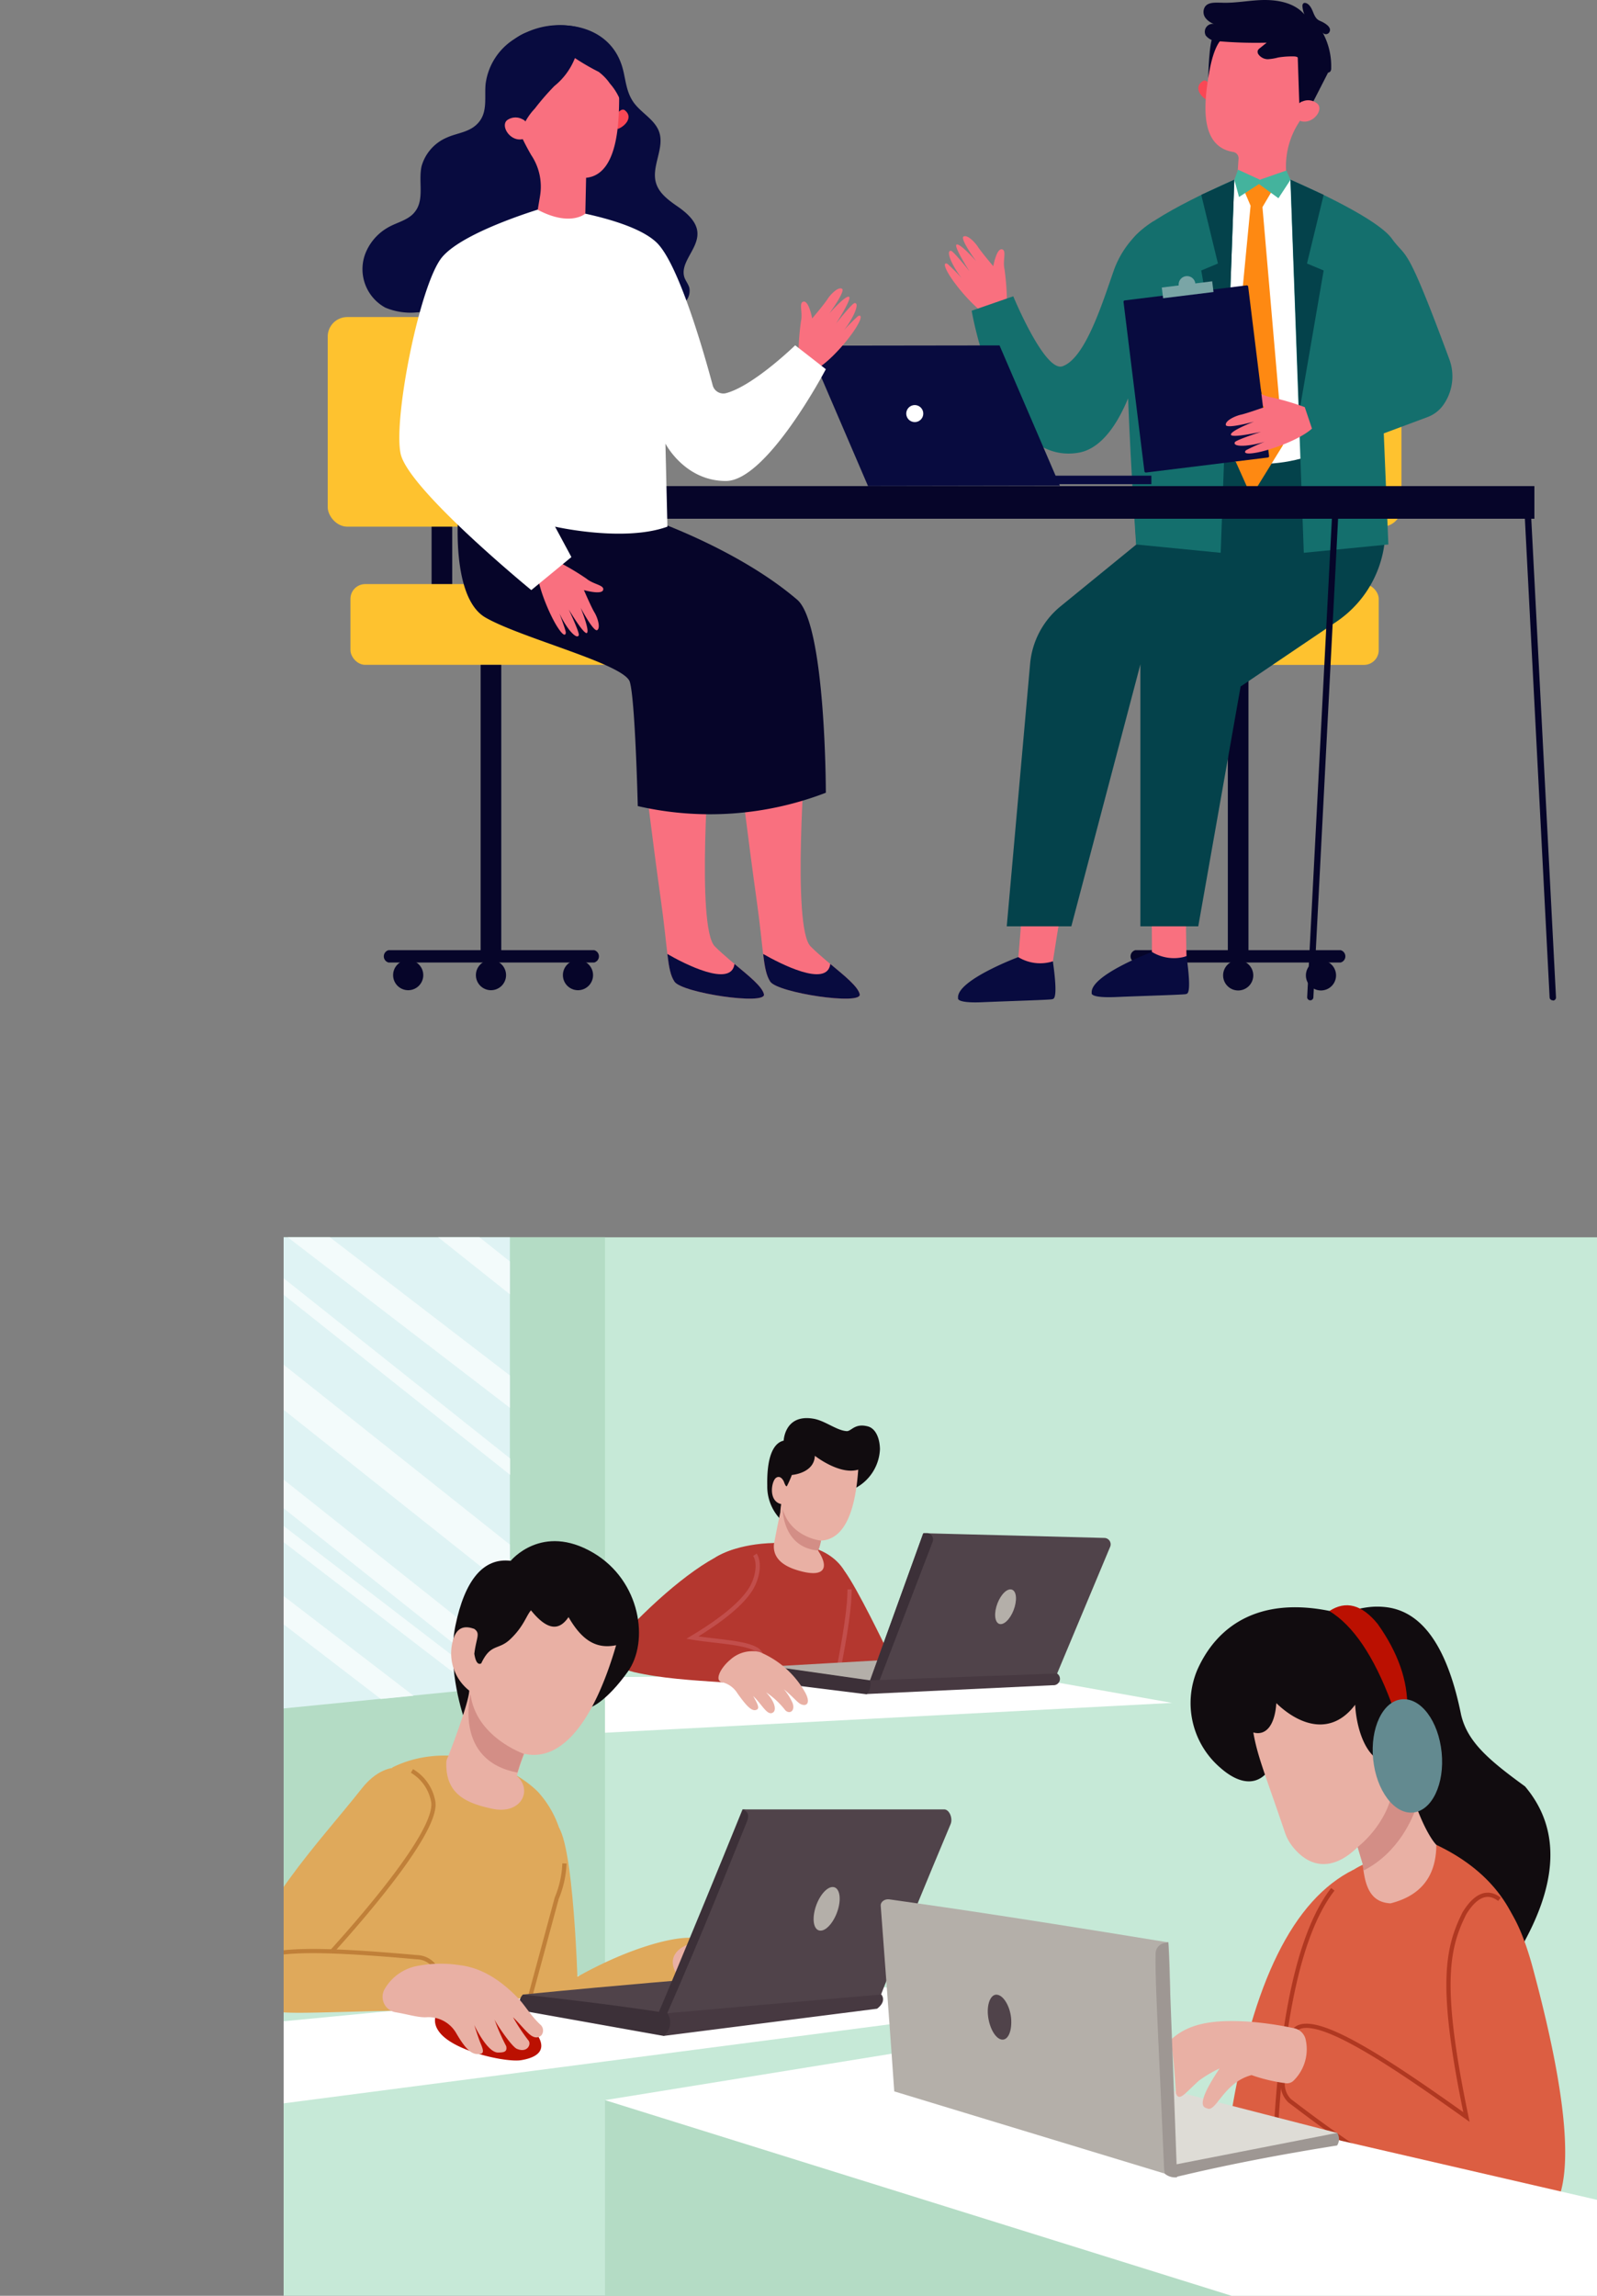 <svg xmlns="http://www.w3.org/2000/svg" xmlns:xlink="http://www.w3.org/1999/xlink" width="250" height="359.37" viewBox="0 0 250 359.37">
  <rect x="0" y="0" width="250" height="359.37" fill="#808080" stroke="none"/>
  <defs>
    <style>
      .a, .ac, .af, .u {
        fill: none;
      }

      .b {
        fill: #060529;
      }

      .c {
        fill: #fec22f;
      }

      .d {
        fill: #f9707f;
      }

      .e {
        fill: #080b3f;
      }

      .f {
        fill: #f94755;
      }

      .g {
        fill: #04424b;
      }

      .h, .r {
        fill: #fff;
      }

      .i {
        fill: #146f6d;
      }

      .j {
        fill: #fe8912;
      }

      .k {
        fill: #44b39d;
      }

      .l {
        fill: #7aa5a6;
      }

      .m {
        clip-path: url(#a);
      }

      .n {
        fill: #c6e9d7;
      }

      .o {
        fill: #b4dcc5;
      }

      .ab, .ac, .ad, .ae, .af, .ag, .ah, .aj, .o, .p, .r, .s, .t, .u, .v, .w, .x, .y, .z {
        fill-rule: evenodd;
      }

      .p {
        fill: #dff3f4;
      }

      .q {
        fill: #f3fbfb;
      }

      .s {
        fill: #110c0f;
      }

      .t {
        fill: #b4372f;
      }

      .u {
        stroke: #c24e4b;
      }

      .ac, .af, .u {
        stroke-miterlimit: 10;
        stroke-width: 0.66px;
      }

      .v {
        fill: #b4afa9;
      }

      .w {
        fill: #50434a;
      }

      .x {
        fill: #3c3038;
      }

      .y {
        fill: #473941;
      }

      .ai, .z {
        fill: #e9b0a4;
      }

      .aa {
        fill: #d38e86;
      }

      .ab {
        fill: #dfa95b;
      }

      .ac {
        stroke: #c08039;
      }

      .ad {
        fill: #bb1001;
      }

      .ae {
        fill: #dc5e42;
      }

      .af {
        stroke: #b03821;
      }

      .ag {
        fill: #9e9793;
      }

      .ah {
        fill: #dedcd6;
      }

      .aj {
        fill: #638a90;
      }
    </style>
    <clipPath id="a">
      <rect class="a" x="44.4" y="193.68" width="205.6" height="165.69"/>
    </clipPath>
  </defs>
  <g>
    <g>
      <g>
        <rect class="b" x="199.89" y="79.66" width="3.23" height="15.08"/>
        <rect class="c" x="173.57" y="91.44" width="42.26" height="12.64" rx="2.31"/>
        <rect class="c" x="186.58" y="49.63" width="32.81" height="32.81" rx="3.06"/>
        <rect class="b" x="192.21" y="104.07" width="3.23" height="45.63"/>
        <path class="b" d="M209.85,150.67H177.74a1,1,0,0,1,0-1.94h32.11a1,1,0,0,1,0,1.94Z"/>
        <path class="b" d="M182.57,152.68a2.36,2.36,0,1,0-2.36,2.36A2.36,2.36,0,0,0,182.57,152.68Z"/>
        <path class="b" d="M209.15,152.68a2.36,2.36,0,1,0-2.36,2.36A2.36,2.36,0,0,0,209.15,152.68Z"/>
        <path class="b" d="M196.19,152.68a2.36,2.36,0,1,0-2.36,2.36A2.36,2.36,0,0,0,196.19,152.68Z"/>
      </g>
      <g>
        <path class="d" d="M157.63,47.45a39.61,39.61,0,0,0-.38-5.31c-.33-1.41.4-3-.43-3.12s-1.33,2.65-1.33,2.65-1.9-2.25-2.38-3-1.69-2-2.28-1.64,2,3.88,2,3.88-2.45-2.8-3.06-2.64,2,4.2,2,4.2-2.47-3.12-2.88-3.2-.52.45.09,1.76a13.89,13.89,0,0,0,1.57,2.51,30.7,30.7,0,0,0-2.22-2.23c-.31-.17-.87-.17.24,1.68s4.15,5.48,6.41,6.67Z"/>
        <path class="d" d="M160.07,141.67s-.62,8.19-.68,8.3.58,1.12.58,1.12l2.54.46,2.31-1.07s1.25-8,1.5-9.16S160.07,141.67,160.07,141.67Z"/>
        <path class="e" d="M164.82,150.48a6.58,6.58,0,0,1-5.42-.66s-9.72,3.64-9.42,6.41c0,0-.41.83,3.8.65s10.76-.37,10.93-.47S165.71,156.76,164.82,150.48Z"/>
        <path class="d" d="M180.26,141s.11,8,.05,8.15.59,1.12.59,1.12l2.53.45,2.31-1.06s-.2-7.46,0-8.64S180.26,141,180.26,141Z"/>
        <path class="e" d="M185.74,149.68a6.58,6.58,0,0,1-5.41-.67s-9.72,3.65-9.43,6.42c0,0-.41.82,3.8.64s10.76-.36,10.93-.46S186.63,156,185.74,149.68Z"/>
        <g>
          <path class="f" d="M189.51,13.44s-.61-1.15-1.22-.76c-1.54,1-.23,2.56.7,3Z"/>
          <path class="d" d="M189.55,9.43h0c0-.11,0-.23,0-.34a8.83,8.83,0,1,1,16.49,5.11c-1,2-1.88,3.68-2.77,5.07a12.62,12.62,0,0,0-1.92,7.78l.17,2.14c-5.67,2.39-7.89-.51-7.89-.51l.26-3.89a1,1,0,0,0-.84-1h0C186.42,22.71,189.28,12.45,189.55,9.43Z"/>
          <polygon class="b" points="207.9 11.37 204.97 17.1 203.41 16.64 203.15 8.87 207.9 11.37"/>
          <path class="d" d="M203.18,16.42a1.25,1.25,0,0,1,.74-.55,2.21,2.21,0,0,1,2.39.44c1,1.18-1.45,3.84-3.47,2.22C202.84,18.53,202.28,17.87,203.18,16.42Z"/>
          <path class="b" d="M191.28,6.14s-1.35.78-2.14,6.08c0,0,.11-6,.83-6.58S191.28,6.14,191.28,6.14Z"/>
        </g>
        <path class="g" d="M216.69,75.62l-28.83-8.35L177.3,75.34l.59,9.89h0L166,94.93a13.1,13.1,0,0,0-4.74,8.95L157.6,145h10.11l10.81-41v41h9.06l6.63-37.54,15-10.14a17.38,17.38,0,0,0,7.65-14.85Z"/>
        <path class="h" d="M202,28.13h-8.8l-3.41,14.75v28.3s8.08,3.91,18.71-1.2l-3.1-33.12Z"/>
        <path class="i" d="M202,28.13s13.28,5.62,15.89,9.23c2.41,3.34,2.07.17,9,18.89a7.74,7.74,0,0,1-1,7.21,5.27,5.27,0,0,1-2.43,1.83l-6.84,2.55.72,17.39-13.24,1.3Z"/>
        <path class="i" d="M193.23,28.13S180,33.75,177.35,37.36s.5,47.87.5,47.87l13.24,1.3Z"/>
        <polygon class="j" points="199.18 29.79 197.63 32.42 200.85 69.67 195.88 77.7 192.19 69.47 195.77 32.2 194.64 29.56 197.67 28.43 199.18 29.79"/>
        <polygon class="k" points="202.03 28.13 201.37 26.69 197.23 28.13 193.81 26.56 193.23 28.13 193.96 30.84 197.08 28.81 200.13 31.03 202.03 28.13"/>
        <path class="b" d="M204.9.77c-.25-.26-.72-.47-.93-.17a.65.65,0,0,0-.08.42,4.34,4.34,0,0,0,.3,1.23C202.71.51,200.23,0,198,0s-4.56.53-6.84.42c-.9,0-2-.11-2.52.63a1.55,1.55,0,0,0,.08,1.77,2.77,2.77,0,0,0,1.59,1,1.24,1.24,0,0,0-1.55,1.75,2.47,2.47,0,0,0,2.07.89,68.77,68.77,0,0,0,7.46.22l-1.08.87a.94.94,0,0,0-.31.35.69.69,0,0,0,.11.62,1.84,1.84,0,0,0,1.45.75A8,8,0,0,0,200.09,9a13.45,13.45,0,0,1,2.46-.17,1.43,1.43,0,0,1,.5.09,1.68,1.68,0,0,1,.49.47,7.16,7.16,0,0,0,3.58,1.9c.4.13.94.2,1.17-.16a.85.85,0,0,0,.1-.47A11,11,0,0,0,207,5a.62.62,0,0,0,1.12,0c.35-.66-.47-1.2-.94-1.47s-.83-.3-1.14-.71C205.56,2.22,205.51,1.4,204.9.77Z"/>
        <polygon class="g" points="207.21 30.5 204.6 41.25 207.21 42.34 203.37 64.62 202.03 28.13 207.21 30.5"/>
        <path class="i" d="M180.59,34.62a15,15,0,0,0-6.25,7.76c-1.86,5.35-4.48,13.69-8,14.95-2.79,1-7.72-10.95-7.72-10.95l-6.51,2.26s4.08,24.41,16.74,22.22c8-1.39,10.7-19.06,10.7-19.06Z"/>
        <polygon class="g" points="188.05 30.5 190.66 41.25 188.05 42.34 191.9 64.62 193.23 28.13 188.05 30.5"/>
        <g>
          <g>
            <rect class="e" x="177.44" y="45.75" width="19.66" height="27.15" rx="0.21" transform="translate(-5.85 23.36) rotate(-7.03)"/>
            <rect class="l" x="181.94" y="44.52" width="7.95" height="1.69" transform="translate(-4.15 23.09) rotate(-7.03)"/>
            <path class="l" d="M187.12,44.36A1.31,1.31,0,1,0,186,45.83,1.31,1.31,0,0,0,187.12,44.36Z"/>
          </g>
          <path class="d" d="M204.25,63.73a40.93,40.93,0,0,0-5.2-1.53c-1.46-.18-2.73-1.44-3.12-.68S198,63.71,198,63.71s-2.82,1-3.73,1.2-2.46.92-2.38,1.6,4.4-.5,4.4-.5-3.54,1.35-3.6,2,4.7-.41,4.7-.41-3.85,1.25-4.07,1.61.24.66,1.71.54a14.19,14.19,0,0,0,2.95-.6,31.61,31.61,0,0,0-2.91,1.32c-.27.24-.47.77,1.69.37s6.69-2,8.62-3.75Z"/>
          <polygon class="e" points="197.38 60.97 197.73 63.81 195 63.62 194.63 61.27 195.38 60.07 197.38 60.97"/>
        </g>
      </g>
      <rect class="b" x="80.13" y="76.09" width="160.07" height="5.11"/>
      <path class="b" d="M205.09,156.58h0a.48.48,0,0,1-.46-.51l4-77.44a.49.49,0,0,1,.51-.46.47.47,0,0,1,.46.5l-4,77.45A.48.48,0,0,1,205.09,156.58Z"/>
      <path class="b" d="M243.06,156.58a.48.48,0,0,1-.48-.46l-4-77.45a.49.49,0,0,1,1,0l4,77.44a.48.48,0,0,1-.46.51Z"/>
      <g>
        <polygon class="e" points="126.44 54.11 156.47 54.07 165.92 76.03 135.88 76.08 126.44 54.11"/>
        <rect class="e" x="160.02" y="74.7" width="20.11" height="1.33" transform="matrix(-1, 0, 0, -1, 340.26, 150.49)"/>
        <path class="h" d="M144.53,64.75a1.33,1.33,0,1,0-1.33,1.32A1.33,1.33,0,0,0,144.53,64.75Z"/>
      </g>
      <g>
        <path class="d" d="M126.1,117.37s-2.16,27.81.79,30.77,7.3,5.72,7.69,7.49-12.81-.2-14-2-1-4.73-2.17-13-3-23.27-3-23.27Z"/>
        <path class="e" d="M134.58,155.63c-.27-1.21-2.36-2.87-4.6-4.74-.5,3.79-7.95-.1-10.51-1.56.25,2.15.5,3.4,1.11,4.33C121.77,155.43,135,157.4,134.58,155.63Z"/>
        <path class="d" d="M111.11,117.37s-2.17,27.81.79,30.77,7.29,5.72,7.69,7.49-12.82-.2-14-2-1-4.73-2.17-13-3-23.27-3-23.27Z"/>
        <path class="e" d="M119.59,155.63c-.27-1.21-2.37-2.87-4.61-4.74-.49,3.79-8-.1-10.51-1.56.26,2.15.5,3.4,1.12,4.33C106.77,155.43,120,157.4,119.59,155.63Z"/>
        <g>
          <rect class="b" x="67.56" y="79.66" width="3.23" height="15.08"/>
          <rect class="c" x="54.86" y="91.44" width="42.26" height="12.64" rx="2.31" transform="translate(151.98 195.51) rotate(180)"/>
          <rect class="c" x="51.3" y="49.63" width="32.81" height="32.81" rx="3.06" transform="translate(135.41 132.07) rotate(180)"/>
          <rect class="b" x="75.24" y="104.07" width="3.23" height="45.63"/>
          <path class="b" d="M93,150.67H60.84a1,1,0,0,1,0-1.94H93a1,1,0,0,1,0,1.94Z"/>
          <path class="b" d="M88.12,152.68A2.36,2.36,0,1,1,90.48,155,2.36,2.36,0,0,1,88.12,152.68Z"/>
          <path class="b" d="M61.54,152.68A2.36,2.36,0,1,1,63.9,155,2.36,2.36,0,0,1,61.54,152.68Z"/>
          <path class="b" d="M74.5,152.68A2.36,2.36,0,1,1,76.86,155,2.36,2.36,0,0,1,74.5,152.68Z"/>
        </g>
        <path class="b" d="M71.78,79.66s-1.34,13.79,4.21,17,21.75,7.28,22.6,10.07,1.25,19.45,1.25,19.45a50.53,50.53,0,0,0,29.44-2.09s0-26.38-4.49-30.22c-9.43-8.06-23.25-12.71-23.25-12.71Z"/>
        <path class="d" d="M125,55.64a39.83,39.83,0,0,1,.38-5.32c.33-1.41-.4-3,.43-3.11s1.33,2.64,1.33,2.64,1.9-2.24,2.38-3,1.69-2,2.29-1.65-2,3.89-2,3.89,2.45-2.8,3.07-2.64-2,4.19-2,4.19,2.47-3.12,2.88-3.19.52.44-.09,1.76a14,14,0,0,1-1.57,2.5,30.7,30.7,0,0,1,2.22-2.23c.31-.16.87-.17-.24,1.69s-4.15,5.47-6.41,6.67Z"/>
        <path class="d" d="M87.23,87.87a39.77,39.77,0,0,1,4.59,2.72c1.11.92,2.87,1,2.59,1.78s-3,0-3,0,1.16,2.7,1.64,3.48,1,2.39.45,2.78-2.6-3.49-2.6-3.49,1.41,3.45,1,3.92-2.86-3.65-2.86-3.65,1.69,3.6,1.57,4-.63.27-1.53-.86A13.76,13.76,0,0,1,87.57,96s1,2.63,1,3-.24.86-1.4-1-3-6.16-3.1-8.72Z"/>
        <path class="e" d="M106.3,32.48c-1.44-1-3.07-2.1-3.59-3.79-.81-2.59,1.34-5.44.49-8-.69-2.05-3-3.07-4.16-4.88S97.94,12,97.3,10.13C95.24,4,88.14,2.81,82.78,4.94a12.11,12.11,0,0,0-2.29,1.19,9.79,9.79,0,0,0-4.47,7c-.2,2,.33,4.24-1,5.92s-3.38,1.71-5.08,2.49A6.91,6.91,0,0,0,66,26c-.54,2.36.47,5.16-1,7.09-1,1.38-2.88,1.7-4.3,2.54a8.09,8.09,0,0,0-3.54,4.15,6.86,6.86,0,0,0,3.15,8.37,10.2,10.2,0,0,0,4.93.75,28,28,0,0,0,9.38-2.09c2.92-1.21,5.71-2.93,8.85-3.24,2.73-.26,5.42.57,8.12,1s5.43.54,7.92,1.59c1.1.47,2.13,1.12,3.26,1.56a4.85,4.85,0,0,0,3.51.18A2.52,2.52,0,0,0,107.9,45c-.16-.52-.53-1-.72-1.47-.87-2.3,2-4.43,2-6.9C109.22,34.9,107.73,33.51,106.3,32.48Z"/>
        <path class="h" d="M85.56,32.39s-12.94,3.72-16.38,7.9S61.55,65.44,62.71,71,83.17,92.37,83.17,92.37l6.28-5.17-2.56-4.76s10.77,2.47,17.59,0l-.31-13s3,5.85,9.46,5.85,15.65-17.5,15.65-17.5l-4.8-3.74S118,60.36,113.7,61.53a1.72,1.72,0,0,1-2.13-1.21c-1.21-4.52-5.27-19-8.79-22.36C98.59,33.94,85.56,32.39,85.56,32.39Z"/>
        <path class="f" d="M96.52,17.89s.75-1.08,1.31-.62c1.43,1.16-.18,2.63-1.16,2.93Z"/>
        <path class="d" d="M87.64,4.41a8.91,8.91,0,0,0-7.83,12.35,38.72,38.72,0,0,0,3.34,7.5,8.87,8.87,0,0,1,1.4,6.35l-.37,2.23c5.13,2.71,7.45.6,7.45.6l.12-5.61h0c5.63-.54,5.12-10.91,5.19-14h0c0-.11,0-.23,0-.34A8.91,8.91,0,0,0,87.64,4.41Z"/>
        <path class="e" d="M86.79,13.46A39.47,39.47,0,0,0,83.72,17a9.65,9.65,0,0,0-2.36,4.28,11.43,11.43,0,0,1-3-4.45,8.52,8.52,0,0,1-.77-2.4A9.44,9.44,0,0,1,78,10.89a9.7,9.7,0,0,1,1.89-4.16,7.44,7.44,0,0,1,2.53-1.67,12.5,12.5,0,0,1,7-1,9,9,0,0,1,6,3.58c1.75,2.51,1.88,5.78,1.95,8.84a9.07,9.07,0,0,0-1.89-3.4,7.85,7.85,0,0,0-1.76-1.83A36.74,36.74,0,0,1,90,9.09,10.55,10.55,0,0,1,86.79,13.46Z"/>
        <path class="d" d="M82.47,19.32a1.35,1.35,0,0,0-.68-.65,2.24,2.24,0,0,0-2.45.18c-1.12,1.07,1,4,3.23,2.62C82.57,21.47,83.2,20.87,82.47,19.32Z"/>
      </g>
    </g>
    <g class="m">
      <rect class="n" x="33.16" y="193.68" width="251.38" height="165.69"/>
      <g>
        <path class="o" d="M94.71,308.78V184.51a56.43,56.43,0,0,0-6.46-.55c-41.63-1.08-55.09,18.45-55.09,18.45V315.3Z"/>
        <path class="p" d="M79.82,184c-35,1.52-46.66,18.38-46.66,18.38v66.16l46.66-4.63Z"/>
        <g>
          <polygon class="q" points="33.16 227.16 79.45 263.98 79.82 263.94 79.82 259.77 33.16 222.67 33.16 227.16"/>
          <polygon class="q" points="77.39 264.19 33.16 230.24 33.16 232.77 74.46 264.48 77.39 264.19"/>
          <polygon class="q" points="33.16 211.74 79.82 248.84 79.82 241.78 33.16 204.68 33.16 211.74"/>
          <polygon class="q" points="64.74 265.44 33.16 241.2 33.16 245.64 59.62 265.95 64.74 265.44"/>
          <path class="q" d="M60.07,186.89,79.82,202.6v-5.14L65.08,185.74Q62.44,186.27,60.07,186.89Z"/>
          <path class="q" d="M38,197.58l41.85,33.28v-2.57l-40.22-32C39,196.74,38.47,197.17,38,197.58Z"/>
          <path class="q" d="M79.82,215.3,48.33,191.13c-1.42.67-2.73,1.36-3.93,2.05l35.42,27.19Z"/>
        </g>
      </g>
      <path class="o" d="M94.71,391H318.27a81.15,81.15,0,0,1-44.31-23L94.71,328.74Z"/>
      <g>
        <polygon class="r" points="94.71 271.23 183.48 266.56 157.24 261.9 94.71 262.54 94.71 271.23"/>
        <g>
          <path class="s" d="M122,237.63a7.4,7.4,0,0,1-1.89-5.06c-.11-5.6,1.51-6.83,2.57-7.06,0,0,.15-4.23,4.69-3.43,1.79.31,3.63,1.86,5.2,1.94.72,0,1.26-1.28,3.29-.74,1.24.33,1.86,1.88,1.89,3.55a7.24,7.24,0,0,1-3.65,6C132.56,233.52,122,237.63,122,237.63Z"/>
          <path class="t" d="M128.54,260.49c2.67-9,3.71-14.5,3.71-14.5,1.95,2.62,6.41,11.9,6.41,11.9C138.43,264,135.85,263.55,128.54,260.49Z"/>
          <path class="t" d="M132.94,247.44c.2,2.17-.15,6.29-2,15.22,0,0-7.59.11-24.49-.35,0,0,1.74-6.54,5.59-18.55,0,0,2.72-1.87,8.15-2.19C126.38,241.2,131.25,242.79,132.94,247.44Z"/>
          <path class="t" d="M117.6,248.58c1.71-2.86,1.62-7.47-3.08-5.92-4.36,1.45-11.15,6.88-17.45,13.73-1.76,2.1-1.66,4.42,2.14,5.34,4.31,1,9,1.28,13.91,1.61l5.82-4.74c-1.2-1.57-6.73-1.66-10.55-2.31C113.28,253.35,116.29,250.77,117.6,248.58Z"/>
          <path class="u" d="M133,248.79c0,2.42-.52,6.52-2,13.87"/>
          <path class="u" d="M115.2,261.65l3.74-3c-1.2-1.57-6.73-1.66-10.55-2.31,4.89-2.94,7.9-5.52,9.21-7.71,1-1.69,1.39-4,.58-5.26"/>
          <g>
            <path class="v" d="M120.88,260.85q19.63,6.75,17.59-1Z"/>
            <path class="w" d="M172.9,240.74,144.67,240a.18.18,0,0,0-.17.11l-8.67,24c20.52-2.42,25.73-.83,29.54-1.87l8.42-20.12A1,1,0,0,0,172.9,240.74Z"/>
            <path class="v" d="M158.17,248.79c-.8,0-1.78,1.22-2.2,2.72s-.11,2.72.68,2.72,1.78-1.22,2.2-2.72S159,248.79,158.17,248.79Z"/>
            <path class="x" d="M144.5,240.08l-8.67,24,1.52-.17L146,241.34a1,1,0,0,0-.83-1.36h-.5A.18.18,0,0,0,144.5,240.08Z"/>
            <path class="y" d="M164.84,263.79l-29.35,1.39.69-2.15,29.3-1.07A1,1,0,0,1,164.84,263.79Z"/>
            <path class="x" d="M135.68,265.21a2.34,2.34,0,0,0,.5-2.18L121,260.86l-.36,2.48Z"/>
          </g>
          <path class="z" d="M125.93,264.73a14.59,14.59,0,0,0-7-6.13,5.13,5.13,0,0,0-4.63,1.22c-1.56,1.3-2.54,3.34-1.19,3.52a3.86,3.86,0,0,1,2.31,1.69c1.41,2,2.21,2.8,2.87,2.65s.47-.71-.39-2.19c1.4,1.3,2.2,3.15,3.1,2.58.59-.37.31-1.74-1.07-3.16a12.83,12.83,0,0,1,3,2.8c.59.62,1.56.23,1.17-1.06a8.32,8.32,0,0,0-1.39-2.23c1.52,1.26,2.13,2.12,2.7,2.36C126.42,267.19,126.93,266.4,125.93,264.73Z"/>
          <path class="z" d="M134.35,230.05c-2.91.89-6.79-2.17-6.79-2.17-.11,2.75-3.6,3-3.6,3a16,16,0,0,1-.77,1.74c-.17.2-.45-.61-.46-.65s-.47-1.13-1.22-.66-1.29,3.67.78,4.13h0a11.9,11.9,0,0,0-.14,1.31s-.34,1.48-1,5c-.16,2,1.19,3.39,4.12,4.17,3.66,1,4.65-.37,2.79-3.21a9,9,0,0,0,.43-1.55Q133.59,240.92,134.35,230.05Z"/>
          <path class="aa" d="M128.1,242.71h0a9,9,0,0,0,.43-1.55h0s-4.67-.45-6-4.88c0,0,0,6,5.61,6.43Z"/>
        </g>
      </g>
      <g>
        <path class="s" d="M72.68,269.07s-2.78-7.79-1.4-14.54c1.47-7.21,4.4-10.74,8.67-10.21,0,0,4.87-6,12.93-1.25,7.46,4.4,8.75,13.92,5.41,18.59s-5.67,5.52-5.67,5.52Z"/>
        <path class="ab" d="M82.1,314.45c-1.21-9.67-.56-21.7,5.38-28.4,2.61,4.16,3.07,28.37,3.07,28.37Z"/>
        <path class="ab" d="M109.91,303.81c4.62,4.16-4.86,8.7-4.86,8.7s-7,1.47-20,.71a2.34,2.34,0,0,1,.8-1C97.09,304.69,108.07,302.15,109.91,303.81Z"/>
        <path class="ab" d="M46.34,314.9c9.85-24.8,15.11-38.25,15.11-38.25,8.29-4.09,18.17-.75,22.77,3.84a15.81,15.81,0,0,1,2.93,16.65l-4.68,17.31Z"/>
        <polygon class="r" points="33.16 330.71 160.75 314.07 122.27 308.89 33.16 317.48 33.16 330.71"/>
        <path class="z" d="M89,253.13c2.08,3.6,4.31,5.05,7.45,4.4-3.64,12.5-8.78,18.25-14.36,17A26.73,26.73,0,0,0,80.91,278c2.51,2.2.72,6.12-3.9,5.12-3.94-.85-7.29-2.24-7.14-7.23a1.49,1.49,0,0,1,.17-.68c.36-.76,3.47-9,3.41-10.58a7.41,7.41,0,0,1-2.61-7.6c.53-2.24,1.75-2.66,3.41-2.05,1,.72.32,1.32,0,3.89.2,1.26.56,1.77,1.08,1.51,1.51-3.2,2.67-2,4.56-3.8,2.1-2,2.48-3.65,3.23-4.51C86.07,255.73,87.8,254.88,89,253.13Z"/>
        <path class="ab" d="M37,310.66c2.79-11.87,12.82-22.07,19.65-30.72,4.17-5.29,9.69-3.83,11.15,1.93S47.73,310,47.73,310c-1.16,3.11,6.52,4.78,6.52,4.78-5.27.06-5.58.12-5.58.12C45.9,314.86,36.87,313.35,37,310.66Z"/>
        <path class="ab" d="M65.3,306.4c-23.5-2.11-26.68-.78-28.31,4.26-.46,1.43-.4,4.24,8.94,4.4,3.69.06,12-.31,22-.43,0,0,.25-1.42.76-4.26A3.48,3.48,0,0,0,65.3,306.4Z"/>
        <path class="ac" d="M88.36,291.69a15.65,15.65,0,0,1-1.21,5.45l-4.68,17.31"/>
        <path class="ac" d="M64.49,277.21a7,7,0,0,1,3.3,4.66c1,4.17-9.66,16.77-15.85,23.62"/>
        <path class="ac" d="M68.65,310.37a3.48,3.48,0,0,0-3.35-4c-18.59-1.67-24.46-1.19-26.91,1.58"/>
        <path class="ad" d="M82,316.16a17.88,17.88,0,0,0-4.64-2.58c-3.91-1.68-5.06-.93-6-.7-2.53.67-4.21,2.93-2.69,5.06l0,0c2.14,3.15,10.66,4.95,12.94,4.54C85.49,321.83,85.91,319.7,82,316.16Z"/>
        <path class="z" d="M109,312.26c6.24-3.1,7.82-9.18,1.36-8.5C105.3,304.29,102.76,307.39,109,312.26Z"/>
        <g>
          <path class="w" d="M103.38,315.46c-9.72.69-18.13-.93-21.52-3.25,16.77-1.64,27.78-2.49,27.78-2.49C106,313,103.38,315.46,103.38,315.46Z"/>
          <path class="x" d="M109.81,312.5q12.59-29.12,6.43-29.27c-8.93,22-13.4,32.43-13.4,32.43C106.13,315.32,108.45,314.63,109.81,312.5Z"/>
          <path class="w" d="M147.81,283.23H116.24c.66.25,1.19.68.65,2-2.39,5.85-6.57,16.57-12.8,30.74l33.41-2.67s3.64-9.53,11.31-27.76C149.2,284.62,148.61,283.23,147.81,283.23Z"/>
          <path class="v" d="M130.35,295.38c-1,0-2.23,1.53-2.75,3.42s-.15,3.41.85,3.41,2.23-1.53,2.76-3.41S131.35,295.38,130.35,295.38Z"/>
          <path class="y" d="M103.89,318.69a4.86,4.86,0,0,1,.58-3.56c22.15-1.95,33.5-2.92,33.5-2.92s.93,1-.67,2.22Z"/>
          <path class="x" d="M81.72,314.73a1.92,1.92,0,0,1,.14-2.52c15.14,1.66,22.61,2.92,22.61,2.92a2.66,2.66,0,0,1-.58,3.56Z"/>
        </g>
        <path class="z" d="M84.54,316.88c-1.55-1.47-2.35-3-3.54-4.22-2.88-2.93-5.8-4.67-9.11-5.06a19.66,19.66,0,0,0-6.65.15,7.51,7.51,0,0,0-5,3.56A2.45,2.45,0,0,0,62,315c1.92.32,3.55.86,4.86.76a5,5,0,0,1,4.6,2.57c1.57,2.67,2.52,3.42,3.8,3.16.73-.15.08-1.3-.17-2-.32-.85-.85-2.51-.85-2.51s2,4.31,3.72,4.31c.94,0,1.48-.11,1.28-1a33.36,33.36,0,0,1-1.83-4.16c.45.92,2.7,4.23,3.5,4.58,1.57.67,2.26-.6,1.86-1.25a30,30,0,0,1-2.46-3.7c1.5,1.46,2.45,2.86,3.31,3.1a1.07,1.07,0,0,0,1.16-.31A1.21,1.21,0,0,0,84.54,316.88Z"/>
        <path class="aa" d="M82,274.53s-7.5-2.6-8.35-9.34c0,0-2.64,10.41,7.35,12.27.14-.49.43-1.39,1-2.93Z"/>
      </g>
      <g>
        <path class="s" d="M237.55,305.81c-28-25.42-36.4-31-36.4-31-1-.45-1.24,1.54-1.64.59-1.33,3.58-4.39,4.92-8.48,1.31a13.34,13.34,0,0,1-3.6-15.32c3.08-6.92,9.63-11.45,20.67-9.23,2.78.85,4.76-1.12,9-.57,5.89.77,9.61,6.8,11.63,16.85,1,4.23,4.32,7.06,10,11.19Q247.23,289.67,237.55,305.81Z"/>
        <path class="ae" d="M203.54,334.27q8.36-41.59,8.35-41.6-14.13,7-19.26,38.89Z"/>
        <path class="ae" d="M215.34,291.26l9.51-2.48q12.21,5.79,14.06,17.94-2.83,42.51-2.83,42.51L199.51,337.9Q201.24,294.09,215.34,291.26Z"/>
        <path class="z" d="M219.62,275.58c-5.09,2.16-7.24-4.23-7.48-8.73-3.82,5.06-8.86,3.11-12.34-.25-.22,3.34-1.55,5.16-3.6,4.59.66,3.83,1.91,6.68,4.92,15.57a7.28,7.28,0,0,0,1.22,2.28c3,3.78,6.72,3.52,10.19.09l.82,2.75c.36,4.3,1.76,5.91,4.32,6.06q7.14-1.79,7.18-9.16C223.71,287.6,221.36,283.37,219.62,275.58Z"/>
        <path class="aa" d="M221.73,282.84c-.09-.22-.17-.46-.25-.69l-3.39-2.42c-.74,5.77-5.56,9.4-5.56,9.4h0l.82,2.75c0,.33.06.63.1.92C219,290,221.21,284.41,221.73,282.84Z"/>
        <path class="ae" d="M202.89,317.57c3.16-2.42,14.31,5,26.67,13.81-4.27-20.5-3.09-26.34-.31-31.9,3.88-6.22,7.86-1.9,10.69,8.52q8.63,32,2.6,38.62-6.51,6.09-17-2a206.36,206.36,0,0,1-23.67-15.74,3.67,3.67,0,0,1-1.1-2.88A40.8,40.8,0,0,0,202.89,317.57Z"/>
        <path class="af" d="M199.51,337.9q1.26-32,9.13-42.16"/>
        <path class="af" d="M214.2,337.61c-6.24-4.09-10.1-7.11-12.3-8.76a3.67,3.67,0,0,1-1.1-2.88,40.8,40.8,0,0,0,2.09-8.4c3.16-2.42,14.31,5,26.67,13.81-4.27-20.5-3.09-26.34-.31-31.9,1.85-3,3.72-3.53,5.48-2.18"/>
        <polygon class="r" points="306.38 357.37 146.28 320.39 94.71 328.74 294.19 391.03 318.27 391.03 306.38 357.37"/>
        <path class="ag" d="M183.63,337.77l.39,3c0,.07,9.18-2.38,25.29-4.93a1.82,1.82,0,0,0,0-2Z"/>
        <path class="ah" d="M183.07,339c-2.83-6.17-4.25-9.36-1.49-12.27l27.73,7.14Z"/>
        <g>
          <path class="ai" d="M182.91,319.66l.18-.17C183,319.47,183,319.52,182.91,319.66Z"/>
          <path class="ai" d="M204.4,319.29a2.31,2.31,0,0,0-1.77-1.79,52.28,52.28,0,0,0-7.37-1.06c-5.35-.31-9.36.24-12.17,3.05.34.11.66,2.83,1,8.18.5,1.38,1.4,0,3.62-2a19.09,19.09,0,0,1,3.21-1.89q-3.94,5.87-2,6.23c1.44.82,2.53-4,7-5.19a25.68,25.68,0,0,0,5.42,1.28,1.47,1.47,0,0,0,1.23-.48A6.89,6.89,0,0,0,204.4,319.29Z"/>
        </g>
        <path class="v" d="M139.2,297.31c-.69-.09-1.37.37-1.33,1,1.49,19.77,2.12,29.06,2.12,29.06l42.27,12.85c1.58-27,.65-36.17.65-36.17C154.16,299.35,143.94,298,139.2,297.31Z"/>
        <path class="w" d="M156.2,312.26c1,.21,2,2,2.1,3.89s-.54,3.31-1.55,3.1-1.94-2-2.1-3.89S155.2,312,156.2,312.26Z"/>
        <path class="ag" d="M182.33,304.14a1.68,1.68,0,0,0-1.42,1.52c-.13,3.88.4,12.29,1.35,34.53a2.55,2.55,0,0,0,2,.63s-.35-10.09-1.37-36.8Z"/>
        <path class="ad" d="M220.3,267.44l-2.49-.87q-4.11-11-9.71-14.39,3.87-2.52,7.55,2Q220.45,260.92,220.3,267.44Z"/>
        <path class="aj" d="M219.43,266c3-.3,5.76,3.42,6.25,8.32s-1.5,9.1-4.46,9.4-5.76-3.43-6.26-8.32S216.47,266.27,219.43,266Z"/>
      </g>
    </g>
  </g>
</svg>

